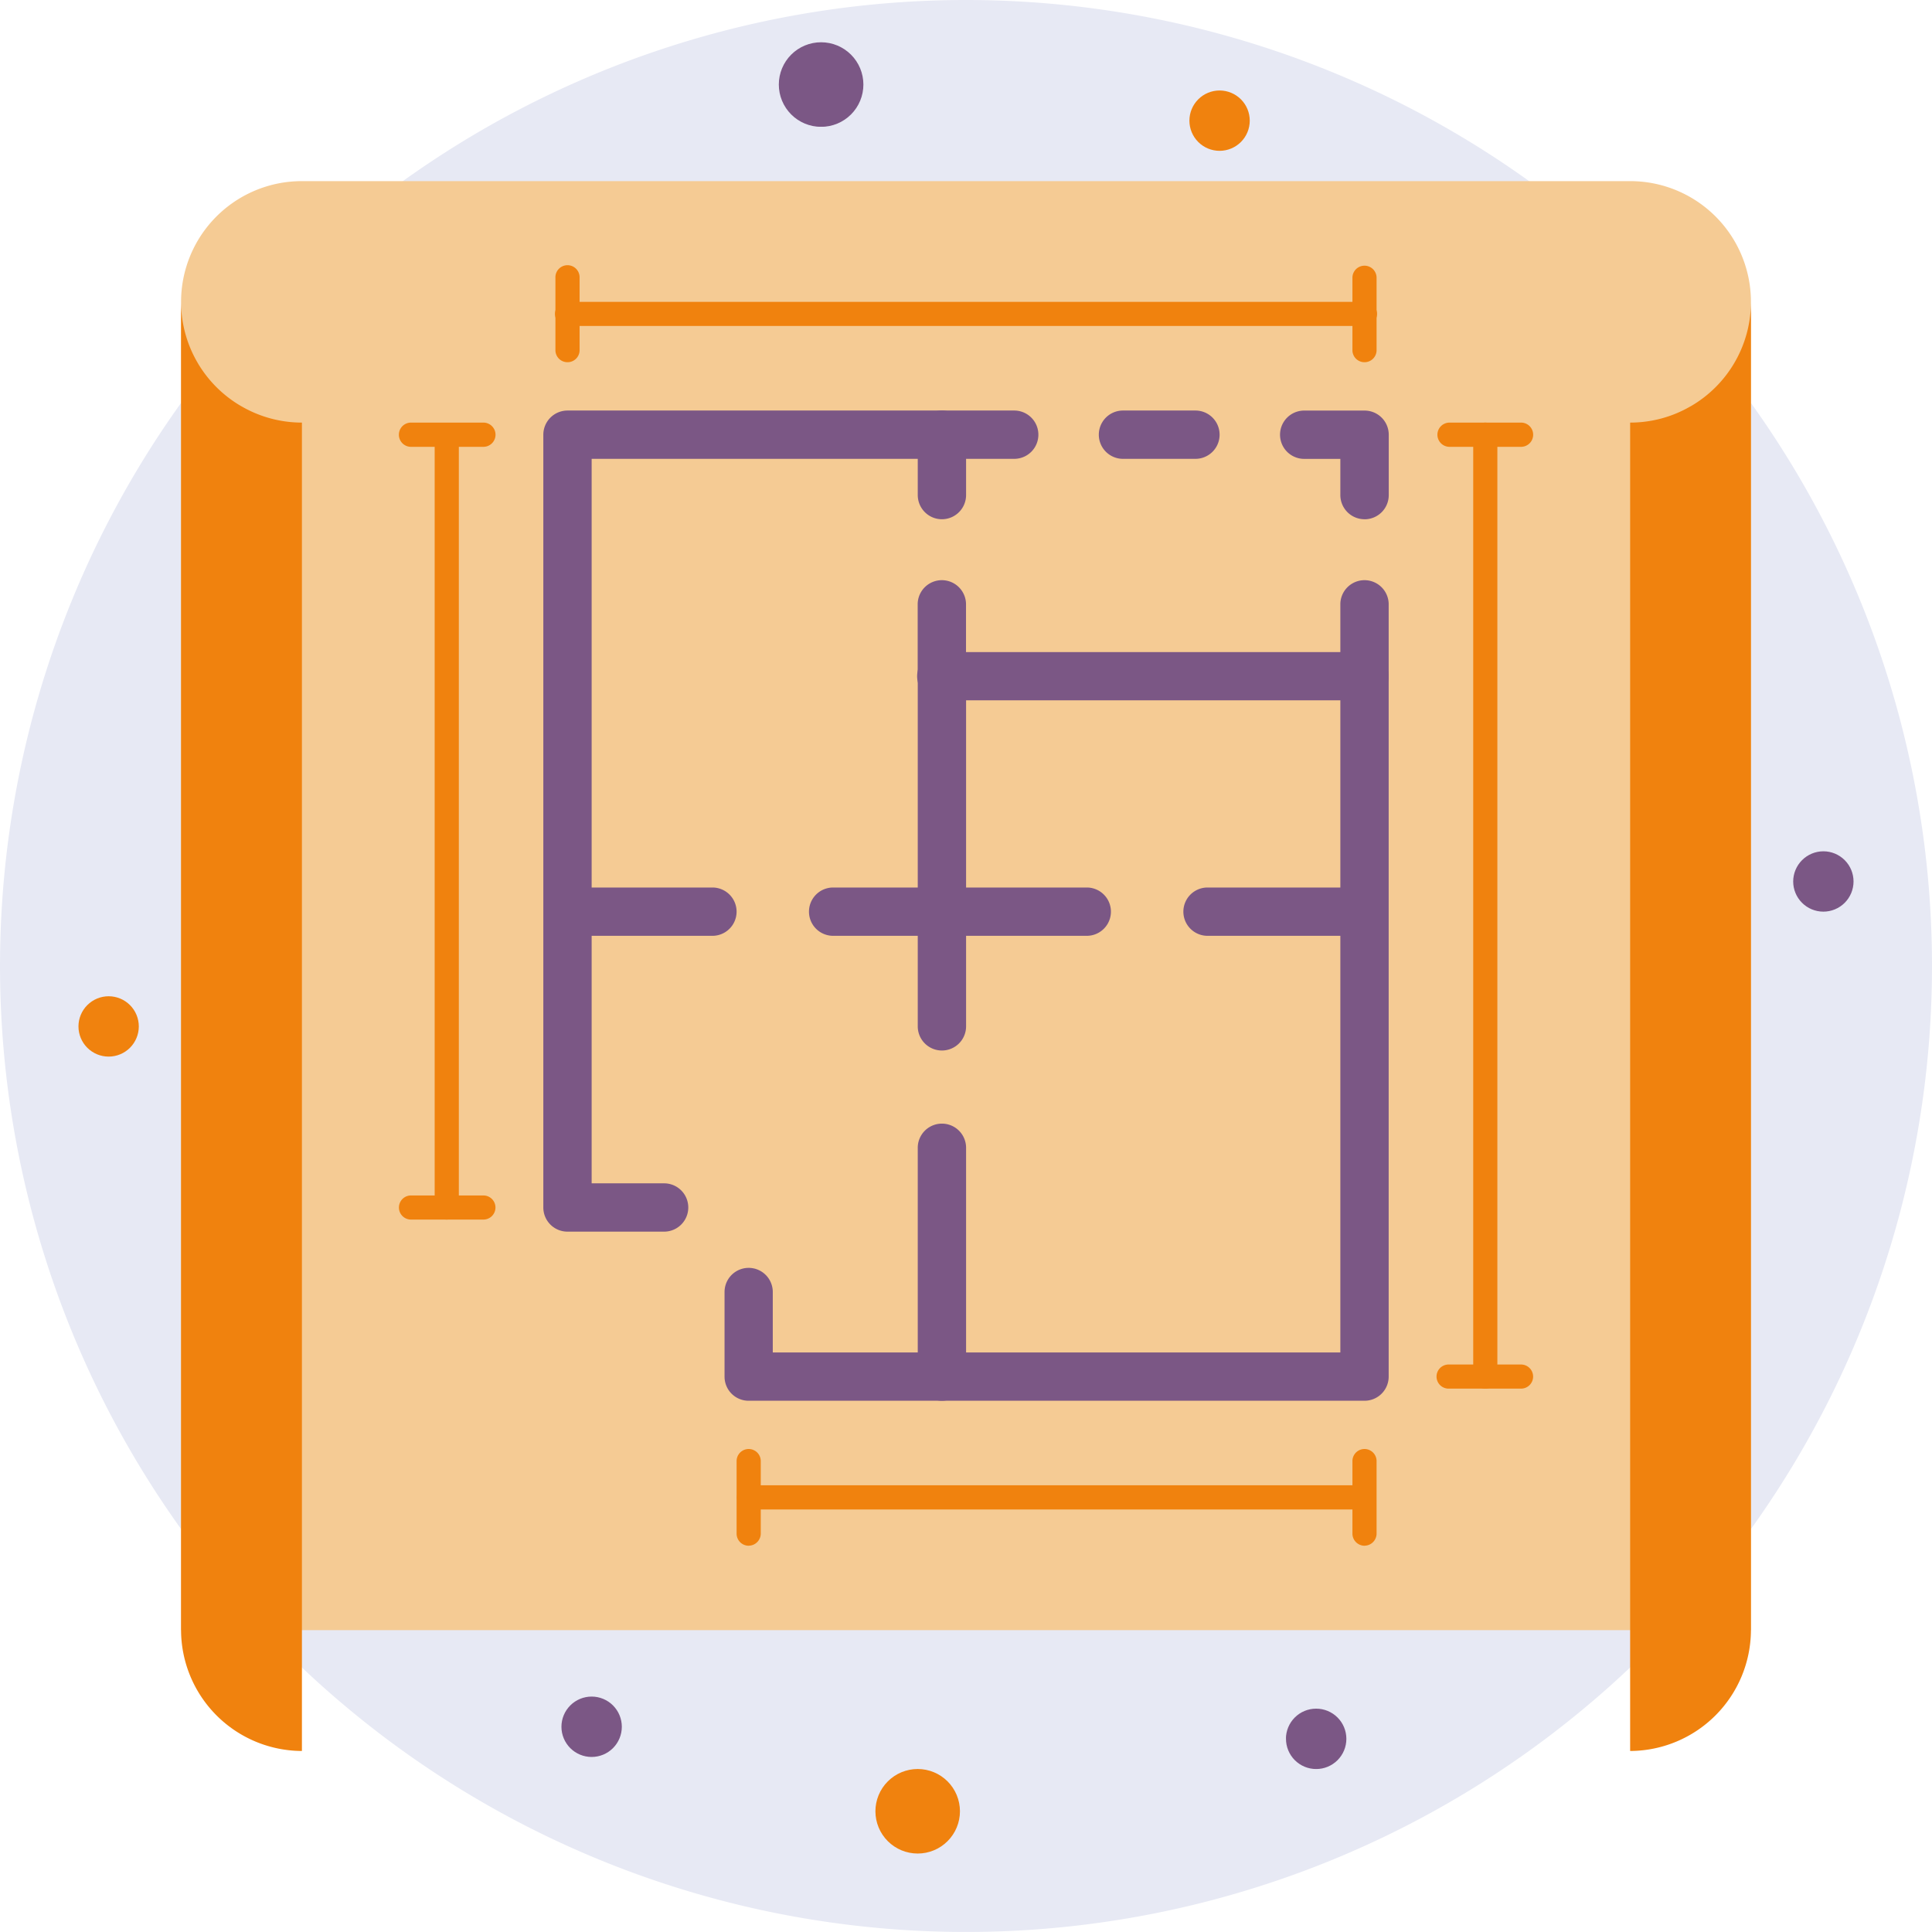<svg id="Group_643" data-name="Group 643" xmlns="http://www.w3.org/2000/svg" xmlns:xlink="http://www.w3.org/1999/xlink" width="106.865" height="106.869" viewBox="0 0 106.865 106.869">
  <defs>
    <clipPath id="clip-path">
      <rect id="Rectangle_1837" data-name="Rectangle 1837" width="106.865" height="106.869" fill="none"/>
    </clipPath>
    <clipPath id="clip-path-2">
      <rect id="Rectangle_1829" data-name="Rectangle 1829" width="106.865" height="106.869" fill="#f2eef3"/>
    </clipPath>
    <clipPath id="clip-path-3">
      <path id="Path_1308" data-name="Path 1308" d="M71.132,96.179A1.67,1.67,0,1,0,72.8,94.511a1.67,1.67,0,0,0-1.671,1.668" fill="#7b5785"/>
    </clipPath>
    <clipPath id="clip-path-4">
      <path id="Path_1309" data-name="Path 1309" d="M31.055,95.514a1.67,1.67,0,1,0,1.672-1.671,1.671,1.671,0,0,0-1.672,1.671" fill="#7b5785"/>
    </clipPath>
    <clipPath id="clip-path-5">
      <path id="Path_1310" data-name="Path 1310" d="M4.34,56.774a1.669,1.669,0,1,0,1.67-1.668,1.671,1.671,0,0,0-1.67,1.668" fill="#f0820e"/>
    </clipPath>
    <clipPath id="clip-path-6">
      <path id="Path_1311" data-name="Path 1311" d="M65.79,6.676a1.669,1.669,0,1,0,1.667-1.671A1.669,1.669,0,0,0,65.79,6.676" fill="#f0820e"/>
    </clipPath>
    <clipPath id="clip-path-7">
      <path id="Path_1312" data-name="Path 1312" d="M43.079,4.674a2.339,2.339,0,1,0,2.339-2.336,2.337,2.337,0,0,0-2.339,2.336" fill="#7b5785"/>
    </clipPath>
    <clipPath id="clip-path-8">
      <path id="Path_1313" data-name="Path 1313" d="M48.422,100.19a2.338,2.338,0,1,0,2.338-2.341,2.34,2.34,0,0,0-2.338,2.341" fill="#f0820e"/>
    </clipPath>
    <clipPath id="clip-path-9">
      <path id="Path_1314" data-name="Path 1314" d="M99.187,48.756a1.669,1.669,0,1,0,1.672-1.668,1.673,1.673,0,0,0-1.672,1.668" fill="#7b5785"/>
    </clipPath>
  </defs>
  <g id="Group_642" data-name="Group 642" clip-path="url(#clip-path)">
    <g id="Group_627" data-name="Group 627">
      <g id="Group_626" data-name="Group 626" clip-path="url(#clip-path-2)">
        <path id="Path_1279" data-name="Path 1279" d="M106.865,53.436A53.432,53.432,0,1,1,53.432,0a53.434,53.434,0,0,1,53.433,53.436" fill="#e7e9f4"/>
        <path id="Path_1280" data-name="Path 1280" d="M96.85,90.168H10.016V16.7A6.678,6.678,0,0,1,16.7,10.019h73.47A6.678,6.678,0,0,1,96.85,16.7Z" fill="#f5cb94"/>
        <path id="Path_1281" data-name="Path 1281" d="M13.356,22.475A6.678,6.678,0,0,1,10.015,16.7V90.168A6.708,6.708,0,0,0,16.7,96.852V23.375a6.655,6.655,0,0,1-3.341-.9" fill="#f0820e"/>
        <path id="Path_1282" data-name="Path 1282" d="M93.509,22.475a6.638,6.638,0,0,1-3.341.9V96.852a6.708,6.708,0,0,0,6.682-6.684V16.7a6.672,6.672,0,0,1-3.341,5.778" fill="#f0820e"/>
        <path id="Path_1283" data-name="Path 1283" d="M52.1,28.721a1.338,1.338,0,0,1-1.336-1.339V24.041a1.337,1.337,0,0,1,2.673,0v3.341A1.339,1.339,0,0,1,52.1,28.721" fill="#7b5785"/>
        <path id="Path_1284" data-name="Path 1284" d="M52.1,38.737A1.338,1.338,0,0,1,50.76,37.4V33.392a1.337,1.337,0,0,1,2.673,0V37.4A1.338,1.338,0,0,1,52.1,38.737" fill="#7b5785"/>
        <path id="Path_1285" data-name="Path 1285" d="M52.1,77.48a1.337,1.337,0,0,1-1.336-1.336V63.452a1.337,1.337,0,0,1,2.673,0V76.144A1.337,1.337,0,0,1,52.1,77.48" fill="#7b5785"/>
        <path id="Path_1286" data-name="Path 1286" d="M52.1,58.107a1.336,1.336,0,0,1-1.336-1.333V37.4a1.337,1.337,0,0,1,2.673,0V56.774A1.337,1.337,0,0,1,52.1,58.107" fill="#7b5785"/>
        <path id="Path_1287" data-name="Path 1287" d="M39.407,51.763H32.392a1.336,1.336,0,1,1,0-2.672h7.015a1.336,1.336,0,1,1,0,2.672" fill="#7b5785"/>
        <path id="Path_1288" data-name="Path 1288" d="M60.113,51.763H46.083a1.336,1.336,0,0,1,0-2.672h14.03a1.336,1.336,0,1,1,0,2.672" fill="#7b5785"/>
        <path id="Path_1289" data-name="Path 1289" d="M74.473,51.763H66.792a1.336,1.336,0,0,1,0-2.672h7.681a1.336,1.336,0,0,1,0,2.672" fill="#7b5785"/>
        <path id="Path_1290" data-name="Path 1290" d="M36.735,68.126H31.39a1.335,1.335,0,0,1-1.337-1.333V24.042a1.339,1.339,0,0,1,1.337-1.334H52.1a1.336,1.336,0,1,1,0,2.672H32.726V65.454h4.009a1.336,1.336,0,1,1,0,2.672" fill="#7b5785"/>
        <path id="Path_1291" data-name="Path 1291" d="M75.475,77.48H41.41a1.331,1.331,0,0,1-1.333-1.336v-4.68a1.334,1.334,0,1,1,2.668,0v3.344H74.139V38.737H52.1a1.334,1.334,0,1,1,0-2.667H75.475A1.334,1.334,0,0,1,76.812,37.4V76.144a1.335,1.335,0,0,1-1.337,1.336" fill="#7b5785"/>
        <path id="Path_1292" data-name="Path 1292" d="M75.475,28.721a1.338,1.338,0,0,1-1.336-1.339v-2h-2a1.336,1.336,0,1,1,0-2.672h3.34a1.337,1.337,0,0,1,1.337,1.333v3.341a1.337,1.337,0,0,1-1.337,1.339" fill="#7b5785"/>
        <path id="Path_1293" data-name="Path 1293" d="M75.475,38.737A1.338,1.338,0,0,1,74.139,37.4V33.392a1.337,1.337,0,0,1,2.673,0V37.4a1.336,1.336,0,0,1-1.337,1.337" fill="#7b5785"/>
        <path id="Path_1294" data-name="Path 1294" d="M66.124,25.38H62.115a1.336,1.336,0,1,1,0-2.672h4.009a1.336,1.336,0,0,1,0,2.672" fill="#7b5785"/>
        <path id="Path_1295" data-name="Path 1295" d="M56.1,25.38H52.1a1.336,1.336,0,1,1,0-2.672H56.1a1.336,1.336,0,1,1,0,2.672" fill="#7b5785"/>
        <path id="Path_1296" data-name="Path 1296" d="M84.16,24.715H80.152a.67.67,0,0,1,0-1.339H84.16a.67.67,0,0,1,0,1.339" fill="#f0820e"/>
        <path id="Path_1297" data-name="Path 1297" d="M84.16,76.809H80.152a.667.667,0,1,1,0-1.333H84.16a.667.667,0,0,1,0,1.333" fill="#f0820e"/>
        <path id="Path_1298" data-name="Path 1298" d="M82.153,76.809a.664.664,0,0,1-.665-.665v-52.1a.668.668,0,0,1,1.336,0v52.1a.669.669,0,0,1-.671.665" fill="#f0820e"/>
        <path id="Path_1299" data-name="Path 1299" d="M31.391,20.035a.665.665,0,0,1-.669-.665V15.364a.669.669,0,1,1,1.337,0V19.37a.665.665,0,0,1-.668.665" fill="#f0820e"/>
        <path id="Path_1300" data-name="Path 1300" d="M75.475,20.035a.665.665,0,0,1-.668-.665V15.364a.668.668,0,1,1,1.336,0V19.37a.665.665,0,0,1-.668.665" fill="#f0820e"/>
        <path id="Path_1301" data-name="Path 1301" d="M75.475,18.031H31.391a.667.667,0,1,1,0-1.333H75.475a.667.667,0,1,1,0,1.333" fill="#f0820e"/>
        <path id="Path_1302" data-name="Path 1302" d="M41.409,85.5a.67.67,0,0,1-.665-.674V80.817a.668.668,0,0,1,1.336,0v4.006a.673.673,0,0,1-.671.674" fill="#f0820e"/>
        <path id="Path_1303" data-name="Path 1303" d="M75.475,85.5a.673.673,0,0,1-.668-.674V80.817a.668.668,0,0,1,1.336,0v4.006a.672.672,0,0,1-.668.674" fill="#f0820e"/>
        <path id="Path_1304" data-name="Path 1304" d="M75.475,83.493H41.41a.67.67,0,0,1,0-1.339H75.475a.67.67,0,0,1,0,1.339" fill="#f0820e"/>
        <path id="Path_1305" data-name="Path 1305" d="M26.713,24.715H22.707a.67.67,0,0,1,0-1.339h4.006a.67.67,0,1,1,0,1.339" fill="#f0820e"/>
        <path id="Path_1306" data-name="Path 1306" d="M26.713,67.458H22.707a.667.667,0,0,1,0-1.333h4.006a.667.667,0,1,1,0,1.333" fill="#f0820e"/>
        <path id="Path_1307" data-name="Path 1307" d="M24.712,67.458a.664.664,0,0,1-.669-.665V24.041a.669.669,0,0,1,1.337,0V66.793a.665.665,0,0,1-.668.665" fill="#f0820e"/>
      </g>
    </g>
    <g id="Group_629" data-name="Group 629">
      <g id="Group_628" data-name="Group 628" clip-path="url(#clip-path-3)">
        <rect id="Rectangle_1830" data-name="Rectangle 1830" width="3.34" height="3.338" transform="translate(71.132 94.511)" fill="#7b5785"/>
      </g>
    </g>
    <g id="Group_631" data-name="Group 631">
      <g id="Group_630" data-name="Group 630" clip-path="url(#clip-path-4)">
        <rect id="Rectangle_1831" data-name="Rectangle 1831" width="3.341" height="3.341" transform="translate(31.055 93.843)" fill="#7b5785"/>
      </g>
    </g>
    <g id="Group_633" data-name="Group 633">
      <g id="Group_632" data-name="Group 632" clip-path="url(#clip-path-5)">
        <rect id="Rectangle_1832" data-name="Rectangle 1832" width="3.338" height="3.338" transform="translate(4.34 55.106)" fill="#f0820e"/>
      </g>
    </g>
    <g id="Group_635" data-name="Group 635">
      <g id="Group_634" data-name="Group 634" clip-path="url(#clip-path-6)">
        <rect id="Rectangle_1833" data-name="Rectangle 1833" width="3.338" height="3.341" transform="translate(65.79 5.005)" fill="#f0820e"/>
      </g>
    </g>
    <g id="Group_637" data-name="Group 637">
      <g id="Group_636" data-name="Group 636" clip-path="url(#clip-path-7)">
        <rect id="Rectangle_1834" data-name="Rectangle 1834" width="4.677" height="4.672" transform="translate(43.079 2.338)" fill="#7b5785"/>
      </g>
    </g>
    <g id="Group_639" data-name="Group 639">
      <g id="Group_638" data-name="Group 638" clip-path="url(#clip-path-8)">
        <rect id="Rectangle_1835" data-name="Rectangle 1835" width="4.676" height="4.679" transform="translate(48.422 97.849)" fill="#f0820e"/>
      </g>
    </g>
    <g id="Group_641" data-name="Group 641">
      <g id="Group_640" data-name="Group 640" clip-path="url(#clip-path-9)">
        <rect id="Rectangle_1836" data-name="Rectangle 1836" width="3.338" height="3.338" transform="translate(99.187 47.088)" fill="#7b5785"/>
      </g>
    </g>
  </g>
</svg>
